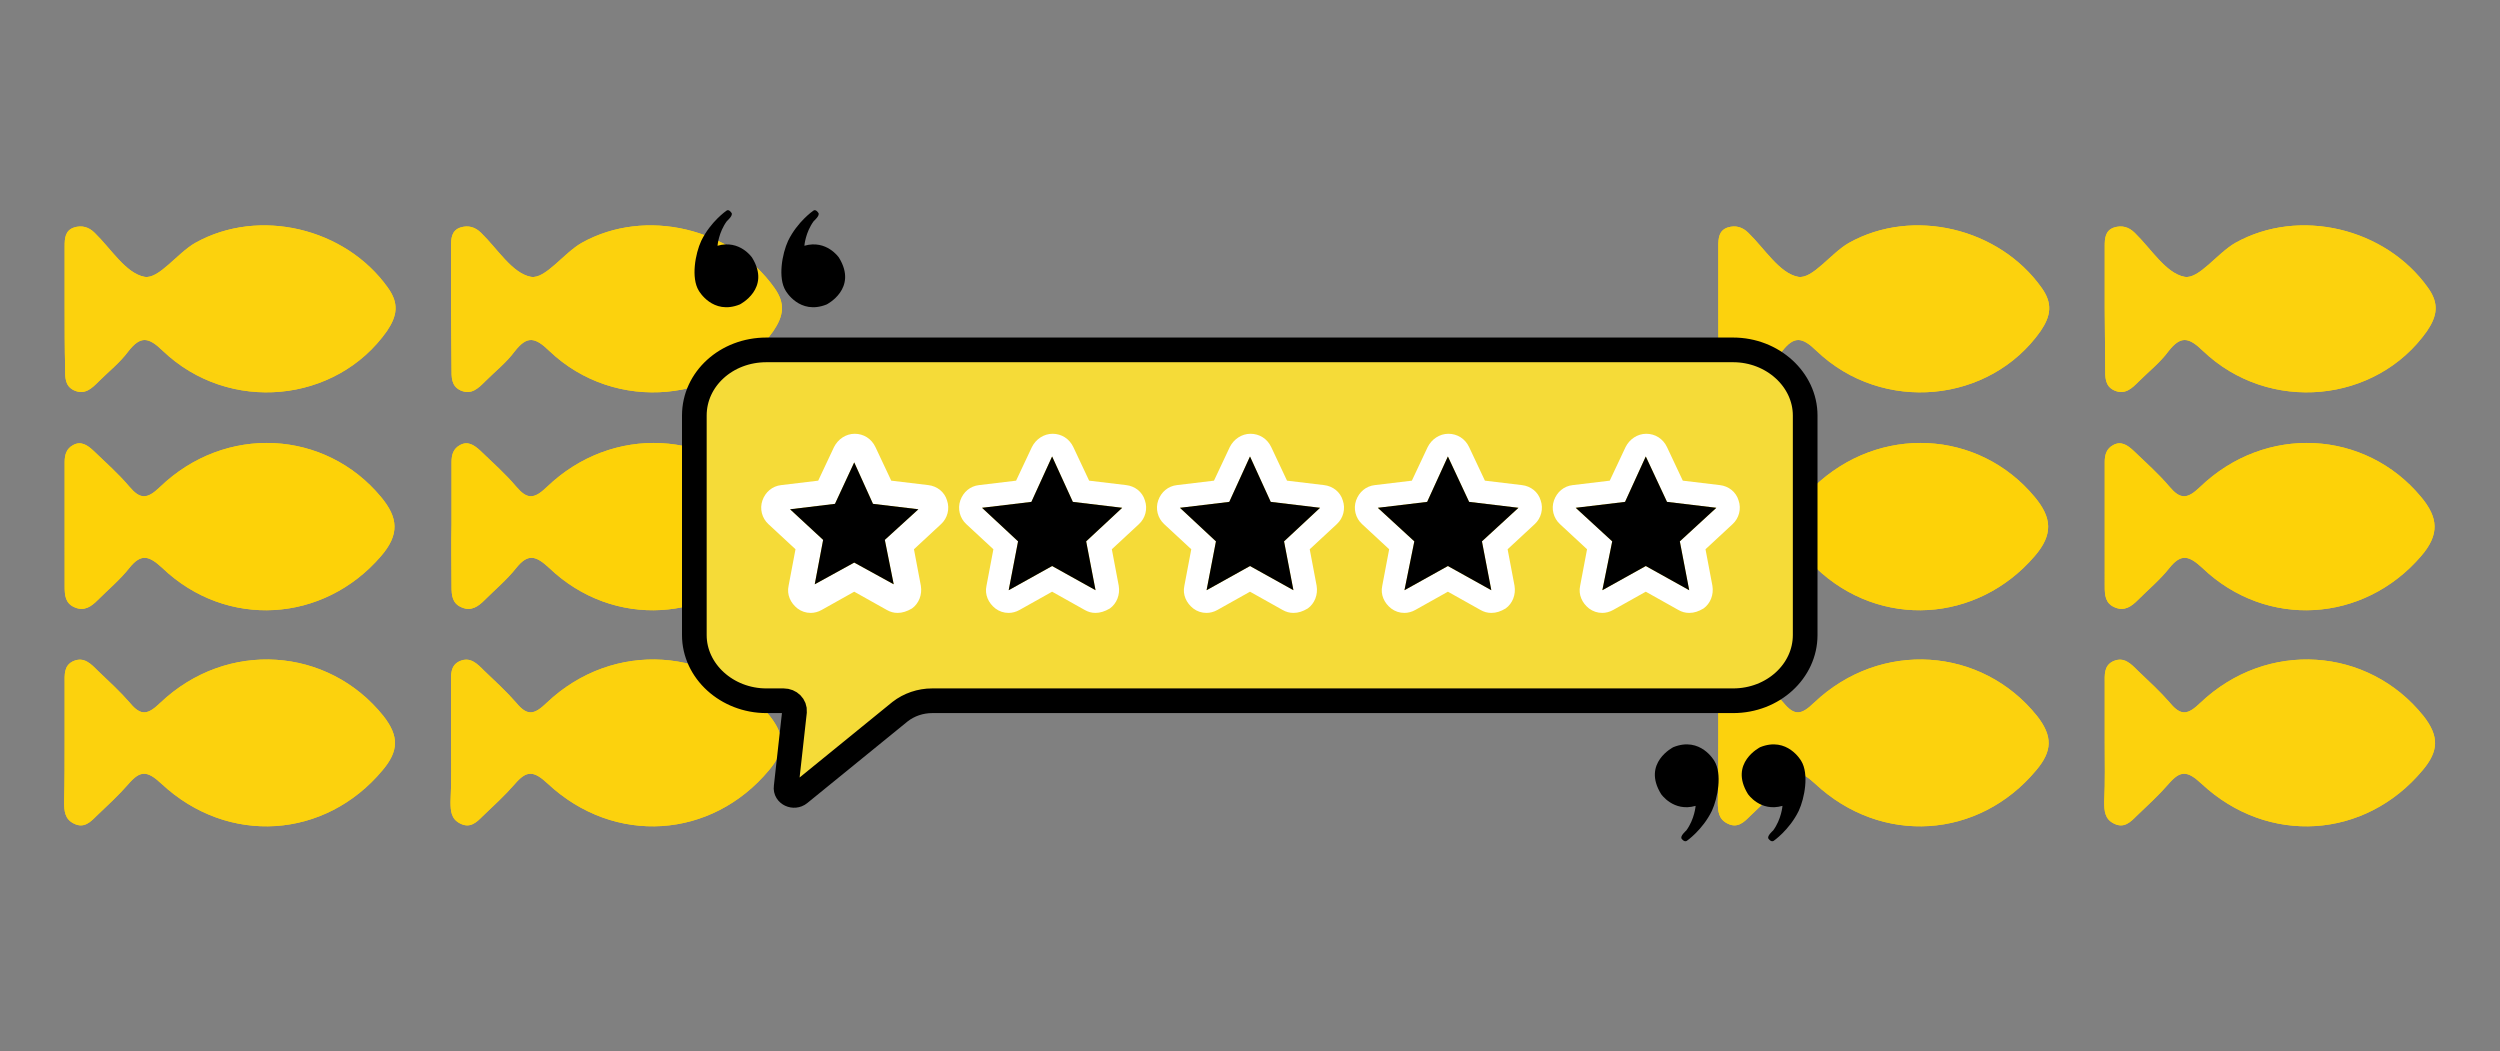 <svg xmlns="http://www.w3.org/2000/svg" xmlns:xlink="http://www.w3.org/1999/xlink" id="Layer_1" x="0px" y="0px" viewBox="0 0 506.6 213" style="enable-background:new 0 0 506.6 213;" xml:space="preserve"><rect x="0" y="0" width="506.6" height="213" fill="#808080" stroke="none"/><style type="text/css">	.st0{fill:#F5DB38;}	.st1{fill:#FFFFFF;stroke:#000000;stroke-width:5;stroke-miterlimit:10;}	.st2{fill:#FFFFFF;stroke:#F5DB38;stroke-width:2;stroke-miterlimit:10;}	.st3{fill:#FFFFFF;stroke:#000000;stroke-width:2.928;stroke-miterlimit:10;}	.st4{fill:#FFFFFF;}	.st5{fill:#FFFFFF;stroke:#000000;stroke-width:2.945;stroke-miterlimit:10;}	.st6{fill:none;stroke:#EDEDED;stroke-width:2.368;stroke-miterlimit:10;}	.st7{fill:#FFFFFF;stroke:#000000;stroke-width:2.945;stroke-linecap:round;stroke-linejoin:round;stroke-miterlimit:10;}	.st8{fill:#F5DB39;}	.st9{fill:#FFFFFF;stroke:#000000;stroke-width:2.834;stroke-linecap:round;stroke-linejoin:round;stroke-miterlimit:10;}	.st10{fill:#FFFFFF;stroke:#F5DB38;stroke-width:3;stroke-linecap:round;stroke-linejoin:round;stroke-miterlimit:10;}	.st11{fill:#FFFFFF;stroke:#F5DB38;stroke-width:2.945;stroke-linecap:round;stroke-linejoin:round;stroke-miterlimit:10;}	.st12{fill:#F5DB38;stroke:#000000;stroke-width:3;stroke-miterlimit:10;}	.st13{fill:#FFFFFF;stroke:#000000;stroke-width:2.007;stroke-linecap:round;stroke-linejoin:round;stroke-miterlimit:10;}	.st14{fill:#FFFFFF;stroke:#000000;stroke-width:3;stroke-linecap:round;stroke-linejoin:round;stroke-miterlimit:10;}	.st15{fill:none;stroke:#FFFFFF;stroke-width:3;stroke-linecap:round;stroke-linejoin:round;stroke-miterlimit:10;}	.st16{fill:#FFFFFF;stroke:#FFFFFF;stroke-width:3;stroke-linecap:round;stroke-linejoin:round;stroke-miterlimit:10;}	.st17{fill:#FFFFFF;stroke:#000000;stroke-width:2.935;stroke-linecap:round;stroke-linejoin:round;stroke-miterlimit:10;}	.st18{stroke:#FFFFFF;stroke-width:3.82;stroke-miterlimit:10;}	.st19{stroke:#FFFFFF;stroke-width:3;stroke-miterlimit:10;}	.st20{stroke:#FFFFFF;stroke-width:3;stroke-linecap:round;stroke-linejoin:round;stroke-miterlimit:10;}	.st21{fill:#FDD208;}	.st22{fill:#F5DB38;stroke:#000000;stroke-width:3;stroke-linecap:round;stroke-linejoin:round;stroke-miterlimit:10;}	.st23{fill:none;stroke:#000000;stroke-width:2.043;stroke-miterlimit:10;}	.st24{fill:#FFFFFF;stroke:#000000;stroke-width:2.043;stroke-miterlimit:10;}	.st25{fill:none;stroke:#000000;stroke-width:3;stroke-linecap:round;stroke-linejoin:round;stroke-miterlimit:10;}	.st26{fill:none;stroke:#000000;stroke-width:5;stroke-linecap:round;stroke-linejoin:round;}	.st27{fill:none;stroke:#FFFFFF;stroke-width:5;stroke-linecap:round;stroke-linejoin:round;}	.st28{fill:#FFFFFF;stroke:#000000;stroke-width:3.787;stroke-linecap:round;stroke-linejoin:round;stroke-miterlimit:10;}	.st29{stroke:#000000;stroke-width:3.787;stroke-linecap:round;stroke-linejoin:round;stroke-miterlimit:10;}	.st30{fill:#FFFFFF;stroke:#F5DB39;stroke-width:2.519;stroke-miterlimit:10;}	.st31{fill:#FFFFFF;stroke:#F5DB39;stroke-width:2.306;stroke-miterlimit:10;}	.st32{fill:#FFFFFF;stroke:#F5DB39;stroke-width:2.216;stroke-linecap:round;stroke-linejoin:round;stroke-miterlimit:10;}	.st33{fill:#FFFFFF;stroke:#000000;stroke-width:2.962;stroke-linecap:round;stroke-linejoin:round;stroke-miterlimit:10;}	.st34{stroke:#000000;stroke-width:0.566;stroke-linecap:round;stroke-linejoin:round;stroke-miterlimit:10;}	.st35{fill:#FFFFFF;stroke:#F5DB38;stroke-width:2.834;stroke-linecap:round;stroke-linejoin:round;stroke-miterlimit:10;}	.st36{fill:#FFFFFF;stroke:#000000;stroke-width:0.797;stroke-linecap:round;stroke-linejoin:round;stroke-miterlimit:10;}	.st37{stroke:#000000;stroke-width:0.676;stroke-linecap:round;stroke-linejoin:round;stroke-miterlimit:10;}	.st38{fill:none;stroke:#000000;stroke-width:0.599;stroke-linecap:round;stroke-linejoin:round;stroke-miterlimit:10;}	.st39{fill:#FFFFFF;stroke:#F5DB38;stroke-width:0.446;stroke-miterlimit:10;}	.st40{fill:#FFFFFF;stroke:#F5DB38;stroke-width:0.409;stroke-miterlimit:10;}	.st41{fill:#FFFFFF;stroke:#F5DB38;stroke-width:0.396;stroke-linecap:round;stroke-linejoin:round;stroke-miterlimit:10;}	.st42{fill:#FFFFFF;stroke:#000000;stroke-width:5;stroke-linecap:round;stroke-linejoin:round;stroke-miterlimit:10;}	.st43{stroke:#000000;stroke-width:3.857;stroke-linecap:round;stroke-linejoin:round;stroke-miterlimit:10;}	.st44{fill:#F5DB38;stroke:#000000;stroke-width:3.787;stroke-linecap:round;stroke-linejoin:round;stroke-miterlimit:10;}	.st45{fill:#F5DB38;stroke:#000000;stroke-width:4.181;stroke-linecap:round;stroke-linejoin:round;}	.st46{fill:none;stroke:#000000;stroke-width:2.37;stroke-linecap:round;stroke-linejoin:round;stroke-miterlimit:10;}	.st47{fill-rule:evenodd;clip-rule:evenodd;}	.st48{fill:none;stroke:#000000;stroke-width:3.591;stroke-linecap:round;stroke-linejoin:round;stroke-miterlimit:10;}	.st49{fill:none;stroke:#000000;stroke-width:3.787;stroke-linecap:round;stroke-linejoin:round;stroke-miterlimit:10;}	.st50{fill:#F5DB38;stroke:#000000;stroke-width:2;stroke-linecap:round;stroke-linejoin:round;stroke-miterlimit:10;}	.st51{fill:#FFFFFF;stroke:#000000;stroke-width:4.181;stroke-linecap:round;stroke-linejoin:round;}	.st52{fill:#FFFFFF;stroke:#000000;stroke-width:1.673;stroke-miterlimit:10;}	.st53{fill:#FFFFFF;stroke:#000000;stroke-width:3.814;stroke-linecap:round;stroke-linejoin:round;}	.st54{fill:#FFFFFF;stroke:#000000;stroke-width:3.081;stroke-linecap:round;stroke-linejoin:round;}	.st55{fill:#FFFFFF;stroke:#000000;stroke-width:2.86;stroke-linecap:round;stroke-linejoin:round;}	.st56{stroke:#000000;stroke-width:3.814;stroke-linecap:round;stroke-linejoin:round;}	.st57{stroke:#000000;stroke-width:0.953;stroke-miterlimit:10;}	.st58{fill:#FFFFFF;stroke:#000000;stroke-width:3;stroke-linecap:round;stroke-linejoin:round;}	.st59{fill:#FFFFFF;stroke:#000000;stroke-width:1.784;stroke-linecap:round;stroke-linejoin:round;}	.st60{fill:#FFFFFF;stroke:#000000;stroke-width:3.062;stroke-linecap:round;stroke-linejoin:round;}	.st61{fill:#FFFFFF;stroke:#000000;stroke-width:3.433;stroke-linecap:round;stroke-linejoin:round;}	.st62{fill:#FFFFFF;stroke:#000000;stroke-width:2.524;stroke-linecap:round;stroke-linejoin:round;stroke-miterlimit:10;}	.st63{stroke:#000000;stroke-width:0.858;stroke-miterlimit:10;}	.st64{fill:#FFFFFF;stroke:#000000;stroke-width:4.224;stroke-linecap:round;stroke-linejoin:round;}	.st65{stroke:#000000;stroke-width:2.993;stroke-linecap:round;stroke-linejoin:round;stroke-miterlimit:10;}	.st66{fill:#FFFFFF;stroke:#000000;stroke-width:3.339;stroke-linecap:round;stroke-linejoin:round;}	.st67{fill:#F6F6F6;}	.st68{fill:none;stroke:#000000;stroke-width:4.224;}	.st69{stroke:#000000;stroke-width:2.948;stroke-linecap:round;stroke-linejoin:round;stroke-miterlimit:10;}	.st70{fill:#FFFFFF;stroke:#000000;stroke-width:2.072;stroke-linecap:round;stroke-linejoin:round;stroke-miterlimit:10;}	.st71{fill:#FFFFFF;stroke:#000000;stroke-width:3.497;stroke-linecap:round;stroke-linejoin:round;}	.st72{fill:none;stroke:#000000;stroke-width:2.072;stroke-linecap:round;stroke-linejoin:round;stroke-miterlimit:10;}	.st73{fill:#191718;}	.st74{stroke:#000000;stroke-width:0.656;stroke-linecap:round;stroke-linejoin:round;stroke-miterlimit:10;}	.st75{fill:#FFFFFF;stroke:#000000;stroke-width:2.373;stroke-linecap:round;stroke-linejoin:round;stroke-miterlimit:10;}	.st76{fill:#FFFDFE;stroke:#F4DB39;stroke-width:2;}	.st77{fill:#FFFDFE;}	.st78{fill:none;stroke:#F4DB39;stroke-width:2;}	.st79{fill:#FFFFFF;stroke:#FEDC00;stroke-width:0.945;}	.st80{fill:none;stroke:#F4DB39;stroke-miterlimit:10;}	.st81{fill:#FEDC00;}	.st82{fill:#FFFDFE;stroke:#F4DB39;stroke-width:0.945;}	.st83{fill:none;stroke:#000000;stroke-width:0.75;stroke-miterlimit:10;}	.st84{fill:#FFFDFE;stroke:#F4DB39;}	.st85{fill:#F5DB38;stroke:#000000;stroke-width:4.224;stroke-linecap:round;stroke-linejoin:round;}	.st86{fill:#F5DB38;stroke:#000000;stroke-width:5;stroke-linecap:round;stroke-linejoin:round;}	.st87{fill:#FFFFFF;stroke:#000000;stroke-width:5;stroke-linecap:round;stroke-linejoin:round;}	.st88{fill:none;stroke:#000000;stroke-width:2.704;stroke-linecap:round;stroke-linejoin:round;stroke-miterlimit:10;}	.st89{fill:none;stroke:#000000;stroke-width:2.159;stroke-linecap:round;stroke-linejoin:round;stroke-miterlimit:10;}	.st90{stroke:#000000;stroke-width:4.886;stroke-linecap:round;stroke-linejoin:round;}	.st91{stroke:#000000;stroke-width:4.892;stroke-linecap:round;stroke-linejoin:round;}	.st92{stroke:#000000;stroke-width:4.203;stroke-linecap:round;stroke-linejoin:round;}	.st93{fill:#FFFFFF;stroke:#000000;stroke-width:2.318;stroke-linecap:round;stroke-linejoin:round;stroke-miterlimit:10;}	.st94{fill:#FFFFFF;stroke:#000000;stroke-width:3.01;stroke-linecap:round;stroke-linejoin:round;}	.st95{fill:#FFFFFF;stroke:#F5DB38;stroke-width:3.01;stroke-linecap:round;stroke-linejoin:round;}	.st96{fill:#FFFFFF;stroke:#F5DB38;stroke-width:2.874;stroke-linecap:round;stroke-linejoin:round;}	.st97{fill:none;stroke:#000000;stroke-width:3.109;stroke-linecap:round;stroke-linejoin:round;}	.st98{fill:none;stroke:#000000;stroke-width:3.01;stroke-linecap:round;stroke-linejoin:round;}	.st99{fill:none;stroke:#FFFFFF;stroke-width:3.01;stroke-linecap:round;stroke-linejoin:round;}	.st100{fill:#F5DB38;stroke:#FFFFFF;stroke-width:2;stroke-miterlimit:10;}	.st101{fill:none;stroke:#EDEDED;stroke-width:2.224;stroke-linecap:round;stroke-linejoin:round;stroke-miterlimit:10;}	.st102{fill:#FFFFFF;stroke:#000000;stroke-width:2.177;stroke-linecap:round;stroke-linejoin:round;stroke-miterlimit:10;}	.st103{stroke:#000000;stroke-width:4.55;stroke-linecap:round;stroke-linejoin:round;}	.st104{stroke:#000000;stroke-width:4.555;stroke-linecap:round;stroke-linejoin:round;}	.st105{stroke:#000000;stroke-width:3.913;stroke-linecap:round;stroke-linejoin:round;}	.st106{fill:#FFFFFF;stroke:#000000;stroke-width:2.159;stroke-linecap:round;stroke-linejoin:round;stroke-miterlimit:10;}	.st107{stroke:#000000;stroke-miterlimit:10;}	.st108{fill:#FFFFFF;stroke:#000000;stroke-width:1.278;stroke-linecap:round;stroke-linejoin:round;stroke-miterlimit:10;}	.st109{fill:#FFFFFF;stroke:#000000;stroke-width:0.939;stroke-linecap:round;stroke-linejoin:round;stroke-miterlimit:10;}	.st110{fill:#FFFFFF;stroke:#F5DB38;stroke-width:1.459;stroke-linecap:round;stroke-linejoin:round;stroke-miterlimit:10;}	.st111{fill:none;stroke:#EDEDED;stroke-width:2.203;stroke-miterlimit:10;}	.st112{fill:#FFFFFF;stroke:#000000;stroke-width:4.651;stroke-miterlimit:10;}	.st113{fill:#FFFFFF;stroke:#000000;stroke-width:4.651;stroke-linecap:round;stroke-linejoin:round;stroke-miterlimit:10;}	.st114{fill:none;stroke:#F5DB38;stroke-width:3;stroke-linecap:round;stroke-linejoin:round;stroke-miterlimit:10;}	.st115{fill:none;}	.st116{fill:#F5DB38;stroke:#000000;stroke-width:3.457;stroke-miterlimit:10;}	.st117{fill:none;stroke:#000000;stroke-width:3.457;stroke-linecap:round;stroke-miterlimit:10;}	.st118{fill:none;stroke:#000000;stroke-width:0.227;stroke-linecap:round;stroke-linejoin:round;}	.st119{fill:none;stroke:#000000;stroke-width:3.457;stroke-linecap:round;stroke-linejoin:round;}	.st120{fill:none;stroke:#000000;stroke-width:0.197;stroke-linecap:round;stroke-linejoin:round;}	.st121{fill:none;stroke:#000000;stroke-width:0.209;stroke-linecap:round;stroke-linejoin:round;}	.st122{fill:none;stroke:#000000;stroke-width:0.231;stroke-linecap:round;stroke-linejoin:round;}	.st123{fill:#FFFFFF;stroke:#000000;stroke-width:3.858;stroke-linecap:round;stroke-linejoin:round;}	.st124{stroke:#000000;stroke-width:3.332081e-02;stroke-linecap:round;stroke-linejoin:round;}	.st125{fill:none;stroke:#000000;stroke-width:3.332081e-02;stroke-linecap:round;stroke-linejoin:round;}	.st126{fill:none;stroke:#000000;stroke-width:3.457;stroke-miterlimit:10;}	.st127{fill:none;stroke:#000000;stroke-width:2.664;stroke-linecap:round;stroke-linejoin:round;}	.st128{fill:none;stroke:#000000;stroke-width:2.741;stroke-linecap:round;stroke-linejoin:round;}	.st129{fill:none;stroke:#000000;stroke-width:2.462;stroke-linecap:round;stroke-linejoin:round;}	.st130{fill:none;stroke:#000000;stroke-width:3.457;stroke-linecap:round;stroke-linejoin:round;stroke-miterlimit:10;}	.st131{stroke:#000000;stroke-width:0.538;stroke-miterlimit:10;}	.st132{fill:#FCD20D;}	.st133{fill:#F5DB38;stroke:#000000;stroke-width:5;stroke-linecap:square;stroke-linejoin:bevel;stroke-miterlimit:10;}	.st134{stroke:#000000;stroke-width:5;stroke-linecap:round;stroke-linejoin:round;stroke-miterlimit:10;}	.st135{fill:#F5DB38;stroke:#000000;stroke-width:5;stroke-linecap:round;stroke-linejoin:round;stroke-miterlimit:10;}	.st136{fill:#F5DB38;stroke:#000000;stroke-width:4.852;stroke-linecap:round;stroke-linejoin:round;stroke-miterlimit:10;}	.st137{fill:none;stroke:#000000;stroke-width:5;stroke-linecap:round;stroke-linejoin:round;stroke-miterlimit:10;}	.st138{fill:#F5DB38;stroke:#FFFFFF;stroke-width:5;stroke-linecap:round;stroke-linejoin:round;stroke-miterlimit:10;}	.st139{fill:none;stroke:#FFFFFF;stroke-width:6;stroke-linecap:round;stroke-linejoin:round;stroke-miterlimit:10;}	.st140{stroke:#000000;stroke-width:5.484;stroke-linecap:round;stroke-linejoin:round;stroke-miterlimit:10;}	.st141{fill:none;stroke:#000000;stroke-width:5.346;stroke-linecap:round;stroke-linejoin:round;stroke-miterlimit:10;}	.st142{fill:#FFFFFF;stroke:#000000;stroke-width:5.346;stroke-linecap:round;stroke-linejoin:round;stroke-miterlimit:10;}	.st143{fill:none;stroke:#FFFFFF;stroke-width:5;stroke-linecap:round;stroke-linejoin:round;stroke-miterlimit:10;}	.st144{fill:#010101;}	.st145{fill:#FDFDFD;}	.st146{fill:#030303;}	.st147{fill:#FFFFFF;stroke:#000000;stroke-width:3.543;stroke-linecap:round;stroke-linejoin:round;}	.st148{fill:#FFFFFF;stroke:#FFFFFF;stroke-width:1.863293e-02;stroke-linecap:round;stroke-linejoin:round;}	.st149{fill:none;stroke:#000000;stroke-width:1.515;stroke-linecap:round;stroke-linejoin:round;}	.st150{fill:none;stroke:#000000;stroke-width:0.459;stroke-miterlimit:10;}	.st151{fill:#F5DB38;stroke:#000000;stroke-width:3.543;stroke-linecap:round;stroke-linejoin:round;}	.st152{fill:none;stroke:#000000;stroke-width:3.543;stroke-linecap:round;stroke-linejoin:round;}</style><g>	<g>		<g>			<g>				<g>					<path class="st21" d="M91.4,62.5c0-4.2,0-8.4,0-12.6c0-1.6,0.1-3.2,1.9-3.8c1.6-0.5,3-0.1,4.2,1.1c3.3,3.2,6.3,8.2,10.1,8.9      c2.9,0.5,6.6-4.8,10.3-6.9c12.9-7.2,30.4-3,39,9.1c2.3,3.2,1.9,5.7-0.2,8.8c-10.3,14.6-32,16.8-45.4,4c-2.9-2.8-4.5-3.1-7,0.1      c-1.7,2.3-4,4.1-6,6.1c-1.4,1.4-2.8,2.8-5,1.8c-1.9-0.9-1.8-2.7-1.8-4.5C91.5,70.5,91.4,66.5,91.4,62.5z"></path>					<path class="st21" d="M91.4,150c0-3.8,0-7.7,0-11.5c0-1.7-0.2-3.6,1.7-4.5c2.2-1,3.6,0.5,5,1.9c2.2,2.1,4.5,4.2,6.5,6.5      c2.3,2.8,3.7,2.4,6.2,0c13.5-12.8,34-11.3,45.2,2.7c3.2,4.1,3.1,7.1-0.2,11c-11.6,13.9-31.3,15.3-44.8,2.7      c-2.9-2.7-4.3-2.7-6.7,0.1c-2,2.3-4.3,4.4-6.5,6.5c-1.2,1.2-2.5,2.5-4.5,1.5c-1.9-0.9-2-2.6-2-4.4      C91.5,158.4,91.4,154.2,91.4,150z"></path>					<path class="st21" d="M91.5,106.2c0-4.2,0-8.4,0-12.6c0-1.5,0.4-2.7,1.7-3.4c1.6-0.9,2.9,0,4.1,1.1c2.5,2.4,5.1,4.7,7.3,7.3      c2.2,2.6,3.6,2.6,6.2,0.1c13.3-12.8,33.5-11.6,44.8,2c3.5,4.2,3.8,7.6,0,12c-11.6,13.5-31.3,14.8-44.3,2.4      c-2.7-2.5-4.3-3-6.7,0c-1.9,2.4-4.3,4.4-6.4,6.5c-1.3,1.3-2.7,2.3-4.6,1.5c-2-0.8-2.1-2.5-2.1-4.3      C91.5,114.6,91.4,110.4,91.5,106.2C91.4,106.2,91.4,106.2,91.5,106.2z"></path>					<path class="st21" d="M13.1,62.5c0-4.2,0-8.4,0-12.6c0-1.6,0.1-3.2,1.9-3.8c1.6-0.5,3-0.1,4.2,1.1c3.3,3.2,6.3,8.2,10.1,8.9      c2.9,0.5,6.6-4.8,10.3-6.9c12.9-7.2,30.4-3,39,9.1c2.3,3.2,1.9,5.7-0.2,8.8c-10.3,14.6-32,16.8-45.4,4c-2.9-2.8-4.5-3.1-7,0.1      c-1.7,2.3-4,4.1-6,6.1c-1.4,1.4-2.8,2.8-5,1.8c-1.9-0.9-1.8-2.7-1.8-4.5C13.1,70.5,13.1,66.5,13.1,62.5z"></path>					<path class="st21" d="M13.1,150c0-3.8,0-7.7,0-11.5c0-1.7-0.2-3.6,1.7-4.5c2.2-1,3.6,0.5,5,1.9c2.2,2.1,4.5,4.2,6.5,6.5      c2.3,2.8,3.7,2.4,6.2,0c13.5-12.8,34-11.3,45.2,2.7c3.2,4.1,3.1,7.1-0.2,11c-11.6,13.9-31.3,15.3-44.8,2.7      c-2.9-2.7-4.3-2.7-6.7,0.1c-2,2.3-4.3,4.4-6.5,6.5c-1.2,1.2-2.5,2.5-4.5,1.5c-1.9-0.9-2-2.6-2-4.4      C13.1,158.4,13.1,154.2,13.1,150z"></path>					<path class="st21" d="M13.1,106.2c0-4.2,0-8.4,0-12.6c0-1.5,0.4-2.7,1.7-3.4c1.6-0.9,2.9,0,4.1,1.1c2.5,2.4,5.1,4.7,7.3,7.3      c2.2,2.6,3.6,2.6,6.2,0.1c13.3-12.8,33.5-11.6,44.8,2c3.5,4.2,3.8,7.6,0,12c-11.6,13.5-31.3,14.8-44.3,2.4      c-2.7-2.5-4.3-3-6.7,0c-1.9,2.4-4.3,4.4-6.4,6.5c-1.3,1.3-2.7,2.3-4.6,1.5c-2-0.8-2.1-2.5-2.1-4.3      C13.1,114.6,13.1,110.4,13.1,106.2C13.1,106.2,13.1,106.2,13.1,106.2z"></path>				</g>				<g>					<path class="st21" d="M426.5,62.5c0-4.2,0-8.4,0-12.6c0-1.6,0.1-3.2,1.9-3.8c1.6-0.5,3-0.1,4.2,1.1c3.3,3.2,6.3,8.2,10.1,8.9      c2.9,0.5,6.6-4.8,10.3-6.9c12.9-7.2,30.4-3,39,9.1c2.3,3.2,1.9,5.7-0.2,8.8c-10.3,14.6-32,16.8-45.4,4c-2.9-2.8-4.5-3.1-7,0.1      c-1.7,2.3-4,4.1-6,6.1c-1.4,1.4-2.8,2.8-5,1.8c-1.9-0.9-1.8-2.7-1.8-4.5C426.6,70.5,426.5,66.5,426.5,62.5z"></path>					<path class="st21" d="M426.5,150c0-3.8,0-7.7,0-11.5c0-1.7-0.2-3.6,1.7-4.5c2.2-1,3.6,0.5,5,1.9c2.2,2.1,4.5,4.2,6.5,6.5      c2.3,2.8,3.7,2.4,6.2,0c13.5-12.8,34-11.3,45.2,2.7c3.2,4.1,3.1,7.1-0.2,11c-11.6,13.9-31.3,15.3-44.8,2.7      c-2.9-2.7-4.3-2.7-6.7,0.1c-2,2.3-4.3,4.4-6.5,6.5c-1.2,1.2-2.5,2.5-4.5,1.5c-1.9-0.9-2-2.6-2-4.4      C426.6,158.4,426.5,154.2,426.5,150z"></path>					<path class="st21" d="M426.5,106.2c0-4.2,0-8.4,0-12.6c0-1.5,0.4-2.7,1.7-3.4c1.6-0.9,2.9,0,4.1,1.1c2.5,2.4,5.1,4.7,7.3,7.3      c2.2,2.6,3.6,2.6,6.2,0.1c13.3-12.8,33.5-11.6,44.8,2c3.5,4.2,3.8,7.6,0,12c-11.6,13.5-31.3,14.8-44.3,2.4      c-2.7-2.5-4.3-3-6.7,0c-1.9,2.4-4.3,4.4-6.4,6.5c-1.3,1.3-2.7,2.3-4.6,1.5c-2-0.8-2.1-2.5-2.1-4.3      C426.5,114.6,426.5,110.4,426.5,106.2C426.5,106.2,426.5,106.2,426.5,106.2z"></path>					<path class="st21" d="M348.2,62.5c0-4.2,0-8.4,0-12.6c0-1.6,0.1-3.2,1.9-3.8c1.6-0.5,3-0.1,4.2,1.1c3.3,3.2,6.3,8.2,10.1,8.9      c2.9,0.5,6.6-4.8,10.3-6.9c12.9-7.2,30.4-3,39,9.1c2.3,3.2,1.9,5.7-0.2,8.8c-10.3,14.6-32,16.8-45.4,4c-2.9-2.8-4.5-3.1-7,0.1      c-1.7,2.3-4,4.1-6,6.1c-1.4,1.4-2.8,2.8-5,1.8c-1.9-0.9-1.8-2.7-1.8-4.5C348.2,70.5,348.2,66.5,348.2,62.5z"></path>					<path class="st21" d="M348.2,150c0-3.8,0-7.7,0-11.5c0-1.7-0.2-3.6,1.7-4.5c2.2-1,3.6,0.5,5,1.9c2.2,2.1,4.5,4.2,6.5,6.5      c2.3,2.8,3.7,2.4,6.2,0c13.5-12.8,34-11.3,45.2,2.7c3.2,4.1,3.1,7.1-0.2,11c-11.6,13.9-31.3,15.3-44.8,2.7      c-2.9-2.7-4.3-2.7-6.7,0.1c-2,2.3-4.3,4.4-6.5,6.5c-1.2,1.2-2.5,2.5-4.5,1.5c-1.9-0.9-2-2.6-2-4.4      C348.2,158.4,348.2,154.2,348.2,150z"></path>					<path class="st21" d="M348.2,106.2c0-4.2,0-8.4,0-12.6c0-1.5,0.4-2.7,1.7-3.4c1.6-0.9,2.9,0,4.1,1.1c2.5,2.4,5.1,4.7,7.3,7.3      c2.2,2.6,3.6,2.6,6.2,0.1c13.3-12.8,33.5-11.6,44.8,2c3.5,4.2,3.8,7.6,0,12c-11.6,13.5-31.3,14.8-44.3,2.4      c-2.7-2.5-4.3-3-6.7,0c-1.9,2.4-4.3,4.4-6.4,6.5c-1.3,1.3-2.7,2.3-4.6,1.5c-2-0.8-2.1-2.5-2.1-4.3      C348.2,114.6,348.2,110.4,348.2,106.2C348.2,106.2,348.2,106.2,348.2,106.2z"></path>				</g>			</g>			<g>				<g>					<path class="st132" d="M91.4,62.5c0-4.2,0-8.4,0-12.6c0-1.6,0.1-3.2,1.9-3.8c1.6-0.5,3-0.1,4.2,1.1c3.3,3.2,6.3,8.2,10.1,8.9      c2.9,0.5,6.6-4.8,10.3-6.9c12.9-7.2,30.4-3,39,9.1c2.3,3.2,1.9,5.7-0.2,8.8c-10.3,14.6-32,16.8-45.4,4c-2.9-2.8-4.5-3.1-7,0.1      c-1.7,2.3-4,4.1-6,6.1c-1.4,1.4-2.8,2.8-5,1.8c-1.9-0.9-1.8-2.7-1.8-4.5C91.5,70.5,91.4,66.5,91.4,62.5z"></path>					<path class="st132" d="M91.4,150c0-3.8,0-7.7,0-11.5c0-1.7-0.2-3.6,1.7-4.5c2.2-1,3.6,0.5,5,1.9c2.2,2.1,4.5,4.2,6.5,6.5      c2.3,2.8,3.7,2.4,6.2,0c13.5-12.8,34-11.3,45.2,2.7c3.2,4.1,3.1,7.1-0.2,11c-11.6,13.9-31.3,15.3-44.8,2.7      c-2.9-2.7-4.3-2.7-6.7,0.1c-2,2.3-4.3,4.4-6.5,6.5c-1.2,1.2-2.5,2.5-4.5,1.5c-1.9-0.9-2-2.6-2-4.4      C91.5,158.4,91.4,154.2,91.4,150z"></path>					<path class="st21" d="M91.5,106.2c0-4.2,0-8.4,0-12.6c0-1.5,0.4-2.7,1.7-3.4c1.6-0.9,2.9,0,4.1,1.1c2.5,2.4,5.1,4.7,7.3,7.3      c2.2,2.6,3.6,2.6,6.2,0.1c13.3-12.8,33.5-11.6,44.8,2c3.5,4.2,3.8,7.6,0,12c-11.6,13.5-31.3,14.8-44.3,2.4      c-2.7-2.5-4.3-3-6.7,0c-1.9,2.4-4.3,4.4-6.4,6.5c-1.3,1.3-2.7,2.3-4.6,1.5c-2-0.8-2.1-2.5-2.1-4.3      C91.5,114.6,91.4,110.4,91.5,106.2C91.4,106.2,91.4,106.2,91.5,106.2z"></path>					<path class="st132" d="M13.1,62.5c0-4.2,0-8.4,0-12.6c0-1.6,0.1-3.2,1.9-3.8c1.6-0.5,3-0.1,4.2,1.1c3.3,3.2,6.3,8.2,10.1,8.9      c2.9,0.5,6.6-4.8,10.3-6.9c12.9-7.2,30.4-3,39,9.1c2.3,3.2,1.9,5.7-0.2,8.8c-10.3,14.6-32,16.8-45.4,4c-2.9-2.8-4.5-3.1-7,0.1      c-1.7,2.3-4,4.1-6,6.1c-1.4,1.4-2.8,2.8-5,1.8c-1.9-0.9-1.8-2.7-1.8-4.5C13.1,70.5,13.1,66.5,13.1,62.5z"></path>					<path class="st132" d="M13.1,150c0-3.8,0-7.7,0-11.5c0-1.7-0.2-3.6,1.7-4.5c2.2-1,3.6,0.5,5,1.9c2.2,2.1,4.5,4.2,6.5,6.5      c2.3,2.8,3.7,2.4,6.2,0c13.5-12.8,34-11.3,45.2,2.7c3.2,4.1,3.1,7.1-0.2,11c-11.6,13.9-31.3,15.3-44.8,2.7      c-2.9-2.7-4.3-2.7-6.7,0.1c-2,2.3-4.3,4.4-6.5,6.5c-1.2,1.2-2.5,2.5-4.5,1.5c-1.9-0.9-2-2.6-2-4.4      C13.1,158.4,13.1,154.2,13.1,150z"></path>					<path class="st21" d="M13.1,106.2c0-4.2,0-8.4,0-12.6c0-1.5,0.4-2.7,1.7-3.4c1.6-0.9,2.9,0,4.1,1.1c2.5,2.4,5.1,4.7,7.3,7.3      c2.2,2.6,3.6,2.6,6.2,0.1c13.3-12.8,33.5-11.6,44.8,2c3.5,4.2,3.8,7.6,0,12c-11.6,13.5-31.3,14.8-44.3,2.4      c-2.7-2.5-4.3-3-6.7,0c-1.9,2.4-4.3,4.4-6.4,6.5c-1.3,1.3-2.7,2.3-4.6,1.5c-2-0.8-2.1-2.5-2.1-4.3      C13.1,114.6,13.1,110.4,13.1,106.2C13.1,106.2,13.1,106.2,13.1,106.2z"></path>				</g>				<g>					<path class="st132" d="M426.5,62.5c0-4.2,0-8.4,0-12.6c0-1.6,0.1-3.2,1.9-3.8c1.6-0.5,3-0.1,4.2,1.1c3.3,3.2,6.3,8.2,10.1,8.9      c2.9,0.5,6.6-4.8,10.3-6.9c12.9-7.2,30.4-3,39,9.1c2.3,3.2,1.9,5.7-0.2,8.8c-10.3,14.6-32,16.8-45.4,4c-2.9-2.8-4.5-3.1-7,0.1      c-1.7,2.3-4,4.1-6,6.1c-1.4,1.4-2.8,2.8-5,1.8c-1.9-0.9-1.8-2.7-1.8-4.5C426.6,70.5,426.5,66.5,426.5,62.5z"></path>					<path class="st132" d="M426.5,150c0-3.8,0-7.7,0-11.5c0-1.7-0.2-3.6,1.7-4.5c2.2-1,3.6,0.5,5,1.9c2.2,2.1,4.5,4.2,6.5,6.5      c2.3,2.8,3.7,2.4,6.2,0c13.5-12.8,34-11.3,45.2,2.7c3.2,4.1,3.1,7.1-0.2,11c-11.6,13.9-31.3,15.3-44.8,2.7      c-2.9-2.7-4.3-2.7-6.7,0.1c-2,2.3-4.3,4.4-6.5,6.5c-1.2,1.2-2.5,2.5-4.5,1.5c-1.9-0.9-2-2.6-2-4.4      C426.6,158.4,426.5,154.2,426.5,150z"></path>					<path class="st21" d="M426.5,106.2c0-4.2,0-8.4,0-12.6c0-1.5,0.4-2.7,1.7-3.4c1.6-0.9,2.9,0,4.1,1.1c2.5,2.4,5.1,4.7,7.3,7.3      c2.2,2.6,3.6,2.6,6.2,0.1c13.3-12.8,33.5-11.6,44.8,2c3.5,4.2,3.8,7.6,0,12c-11.6,13.5-31.3,14.8-44.3,2.4      c-2.7-2.5-4.3-3-6.7,0c-1.9,2.4-4.3,4.4-6.4,6.5c-1.3,1.3-2.7,2.3-4.6,1.5c-2-0.8-2.1-2.5-2.1-4.3      C426.5,114.6,426.5,110.4,426.5,106.2C426.5,106.2,426.5,106.2,426.5,106.2z"></path>					<path class="st132" d="M348.2,62.5c0-4.2,0-8.4,0-12.6c0-1.6,0.1-3.2,1.9-3.8c1.6-0.5,3-0.1,4.2,1.1c3.3,3.2,6.3,8.2,10.1,8.9      c2.9,0.5,6.6-4.8,10.3-6.9c12.9-7.2,30.4-3,39,9.1c2.3,3.2,1.9,5.7-0.2,8.8c-10.3,14.6-32,16.8-45.4,4c-2.9-2.8-4.5-3.1-7,0.1      c-1.7,2.3-4,4.1-6,6.1c-1.4,1.4-2.8,2.8-5,1.8c-1.9-0.9-1.8-2.7-1.8-4.5C348.2,70.5,348.2,66.5,348.2,62.5z"></path>					<path class="st132" d="M348.2,150c0-3.8,0-7.7,0-11.5c0-1.7-0.2-3.6,1.7-4.5c2.2-1,3.6,0.5,5,1.9c2.2,2.1,4.5,4.2,6.5,6.5      c2.3,2.8,3.7,2.4,6.2,0c13.5-12.8,34-11.3,45.2,2.7c3.2,4.1,3.1,7.1-0.2,11c-11.6,13.9-31.3,15.3-44.8,2.7      c-2.9-2.7-4.3-2.7-6.7,0.1c-2,2.3-4.3,4.4-6.5,6.5c-1.2,1.2-2.5,2.5-4.5,1.5c-1.9-0.9-2-2.6-2-4.4      C348.2,158.4,348.2,154.2,348.2,150z"></path>					<path class="st21" d="M348.2,106.2c0-4.2,0-8.4,0-12.6c0-1.5,0.4-2.7,1.7-3.4c1.6-0.9,2.9,0,4.1,1.1c2.5,2.4,5.1,4.7,7.3,7.3      c2.2,2.6,3.6,2.6,6.2,0.1c13.3-12.8,33.5-11.6,44.8,2c3.5,4.2,3.8,7.6,0,12c-11.6,13.5-31.3,14.8-44.3,2.4      c-2.7-2.5-4.3-3-6.7,0c-1.9,2.4-4.3,4.4-6.4,6.5c-1.3,1.3-2.7,2.3-4.6,1.5c-2-0.8-2.1-2.5-2.1-4.3      C348.2,114.6,348.2,110.4,348.2,106.2C348.2,106.2,348.2,106.2,348.2,106.2z"></path>				</g>			</g>		</g>	</g>	<g>		<g>			<path class="st135" d="M351.2,142H188.9c-2.4,0-4.7,0.8-6.5,2.2L162,160.8c-1.1,0.9-2.9,0.1-2.7-1.3l1.7-15.3    c0.1-1.2-0.9-2.2-2.2-2.2h-3.5c-8,0-14.6-6-14.6-13.3V84.2c0-7.4,6.5-13.3,14.6-13.3h195.9c8,0,14.6,6,14.6,13.3v44.5    C365.8,136,359.3,142,351.2,142z"></path>			<g>				<g>					<g>						<g>							<path class="st4" d="M181.9,124.2c-0.8,0-1.5-0.2-2.2-0.6l-6.6-3.7l-6.6,3.7c-0.7,0.4-1.5,0.6-2.2,0.6c-1,0-1.9-0.3-2.7-0.9        c-1.4-1.1-2.2-2.8-1.8-4.6l1.4-7.4l-5.5-5.1c-1.3-1.2-1.8-3.1-1.2-4.8c0.6-1.7,2-2.9,3.8-3.1l7.5-0.9l3.2-6.8        c0.8-1.6,2.4-2.7,4.2-2.7s3.4,1,4.2,2.7l3.2,6.8l7.5,0.9c1.8,0.2,3.3,1.4,3.8,3.1c0.6,1.7,0.1,3.6-1.2,4.8l-5.5,5.1l1.4,7.4        c0.3,1.8-0.4,3.6-1.8,4.6C183.8,123.9,182.8,124.2,181.9,124.2z"></path>						</g>						<g>							<path class="st4" d="M222,124.2c-0.8,0-1.5-0.2-2.2-0.6l-6.6-3.7l-6.6,3.7c-0.7,0.4-1.5,0.6-2.2,0.6c-1,0-1.9-0.3-2.7-0.9        c-1.4-1.1-2.2-2.8-1.8-4.6l1.4-7.4l-5.5-5.1c-1.3-1.2-1.8-3.1-1.2-4.8c0.6-1.7,2-2.9,3.8-3.1l7.5-0.9l3.2-6.8        c0.8-1.6,2.4-2.7,4.2-2.7s3.4,1,4.2,2.7l3.2,6.8l7.5,0.9c1.8,0.2,3.3,1.4,3.8,3.1c0.6,1.7,0.1,3.6-1.2,4.8l-5.5,5.1l1.4,7.4        c0.3,1.8-0.4,3.6-1.8,4.6C223.9,123.9,222.9,124.2,222,124.2z"></path>						</g>						<g>							<path class="st4" d="M262.1,124.2c-0.8,0-1.5-0.2-2.2-0.6l-6.6-3.7l-6.6,3.7c-0.7,0.4-1.5,0.6-2.2,0.6c-1,0-1.9-0.3-2.7-0.9        c-1.4-1.1-2.2-2.8-1.8-4.6l1.4-7.4l-5.5-5.1c-1.3-1.2-1.8-3.1-1.2-4.8c0.6-1.7,2-2.9,3.8-3.1l7.5-0.9l3.2-6.8        c0.8-1.6,2.4-2.7,4.2-2.7s3.4,1,4.2,2.7l3.2,6.8l7.5,0.9c1.8,0.2,3.3,1.4,3.8,3.1c0.6,1.7,0.1,3.6-1.2,4.8l-5.5,5.1l1.4,7.4        c0.3,1.8-0.4,3.6-1.8,4.6C264,123.9,263.1,124.2,262.1,124.2z"></path>						</g>						<g>							<path class="st4" d="M302.2,124.2c-0.8,0-1.5-0.2-2.2-0.6l-6.6-3.7l-6.6,3.7c-0.7,0.4-1.5,0.6-2.2,0.6c-1,0-1.9-0.3-2.7-0.9        c-1.4-1.1-2.2-2.8-1.8-4.6l1.4-7.4l-5.5-5.1c-1.3-1.2-1.8-3.1-1.2-4.8c0.6-1.7,2-2.9,3.8-3.1l7.5-0.9l3.2-6.8        c0.8-1.6,2.4-2.7,4.2-2.7s3.4,1,4.2,2.7l3.2,6.8l7.5,0.9c1.8,0.2,3.3,1.4,3.8,3.1c0.6,1.7,0.1,3.6-1.2,4.8l-5.5,5.1l1.4,7.4        c0.3,1.8-0.4,3.6-1.8,4.6C304.1,123.9,303.2,124.2,302.2,124.2z"></path>						</g>						<g>							<path class="st4" d="M342.3,124.2c-0.8,0-1.5-0.2-2.2-0.6l-6.6-3.7l-6.6,3.7c-0.7,0.4-1.5,0.6-2.2,0.6c-1,0-1.9-0.3-2.7-0.9        c-1.4-1.1-2.2-2.8-1.8-4.6l1.4-7.4l-5.5-5.1c-1.3-1.2-1.8-3.1-1.2-4.8c0.6-1.7,2-2.9,3.8-3.1l7.5-0.9l3.2-6.8        c0.8-1.6,2.4-2.7,4.2-2.7s3.4,1,4.2,2.7l3.2,6.8l7.5,0.9c1.8,0.2,3.3,1.4,3.8,3.1c0.6,1.7,0.1,3.6-1.2,4.8l-5.5,5.1l1.4,7.4        c0.3,1.8-0.4,3.6-1.8,4.6C344.2,123.9,343.3,124.2,342.3,124.2z"></path>						</g>					</g>				</g>				<g>					<g>						<polygon class="st0" points="173.1,93.7 176.9,102.1 186.1,103.2 179.3,109.4 181.1,118.4 173.1,114 165.1,118.4 166.8,109.4        160.1,103.2 169.2,102.1       "></polygon>						<polygon class="st0" points="213.2,92.5 217.4,101.7 227.4,102.9 220.1,109.7 222,119.6 213.2,114.7 204.4,119.6 206.3,109.7        199,102.9 209,101.7       "></polygon>						<polygon class="st0" points="253.3,92.5 257.5,101.7 267.5,102.9 260.2,109.7 262.1,119.6 253.3,114.7 244.5,119.6        246.4,109.7 239.1,102.9 249.1,101.7       "></polygon>						<polygon class="st0" points="293.4,92.5 297.7,101.7 307.7,102.9 300.3,109.7 302.2,119.6 293.4,114.7 284.6,119.6        286.6,109.7 279.2,102.9 289.2,101.7       "></polygon>						<polygon class="st0" points="333.5,92.5 337.8,101.7 347.8,102.9 340.4,109.7 342.3,119.6 333.5,114.7 324.7,119.6        326.7,109.7 319.3,102.9 329.3,101.7       "></polygon>					</g>					<g>						<polygon points="173.1,93.7 176.9,102.1 186.1,103.2 179.3,109.4 181.1,118.4 173.1,114 165.1,118.4 166.8,109.4 160.1,103.2        169.2,102.1       "></polygon>						<polygon points="213.2,92.5 217.4,101.7 227.4,102.9 220.1,109.7 222,119.6 213.2,114.7 204.4,119.6 206.3,109.7 199,102.9        209,101.7       "></polygon>						<polygon points="253.3,92.5 257.5,101.7 267.5,102.9 260.2,109.7 262.1,119.6 253.3,114.7 244.5,119.6 246.4,109.7        239.1,102.9 249.1,101.7       "></polygon>						<polygon points="293.4,92.5 297.7,101.7 307.7,102.9 300.3,109.7 302.2,119.6 293.4,114.7 284.6,119.6 286.6,109.7        279.2,102.9 289.2,101.7       "></polygon>						<polygon points="333.5,92.5 337.8,101.7 347.8,102.9 340.4,109.7 342.3,119.6 333.5,114.7 324.7,119.6 326.7,109.7        319.3,102.9 329.3,101.7       "></polygon>					</g>				</g>			</g>		</g>		<path d="M147.2,42.7c0,0-3.2,2.2-5.1,6.1c-1.2,2.6-2.1,7.5-0.5,10.1c0,0,2.8,5,8.3,2.8c0,0,6.4-3.2,2.5-9.5c0,0-2.5-3.7-7-2.4   c0,0,0.2-2.7,1.9-5c0,0,1.4-1.2,0.9-1.7C148.2,43.1,147.7,42.3,147.2,42.7z"></path>		<path d="M164.8,42.7c0,0-3.2,2.2-5.1,6.1c-1.2,2.6-2.1,7.5-0.5,10.1c0,0,2.8,5,8.3,2.8c0,0,6.4-3.2,2.5-9.5c0,0-2.5-3.7-7-2.4   c0,0,0.2-2.7,1.9-5c0,0,1.4-1.2,0.9-1.7C165.8,43.1,165.3,42.3,164.8,42.7z"></path>		<g>			<path d="M359.4,170.4c0,0,3.2-2.2,5.1-6.1c1.2-2.6,2.1-7.5,0.5-10.1c0,0-2.8-5-8.3-2.8c0,0-6.4,3.2-2.5,9.5c0,0,2.5,3.7,7,2.4    c0,0-0.2,2.7-1.9,5c0,0-1.4,1.2-0.9,1.7C358.4,170,358.9,170.7,359.4,170.4z"></path>			<path d="M341.8,170.4c0,0,3.2-2.2,5.1-6.1c1.2-2.6,2.1-7.5,0.5-10.1c0,0-2.8-5-8.3-2.8c0,0-6.4,3.2-2.5,9.5c0,0,2.5,3.7,7,2.4    c0,0-0.2,2.7-1.9,5c0,0-1.4,1.2-0.9,1.7C340.8,170,341.3,170.7,341.8,170.4z"></path>		</g>	</g></g></svg>